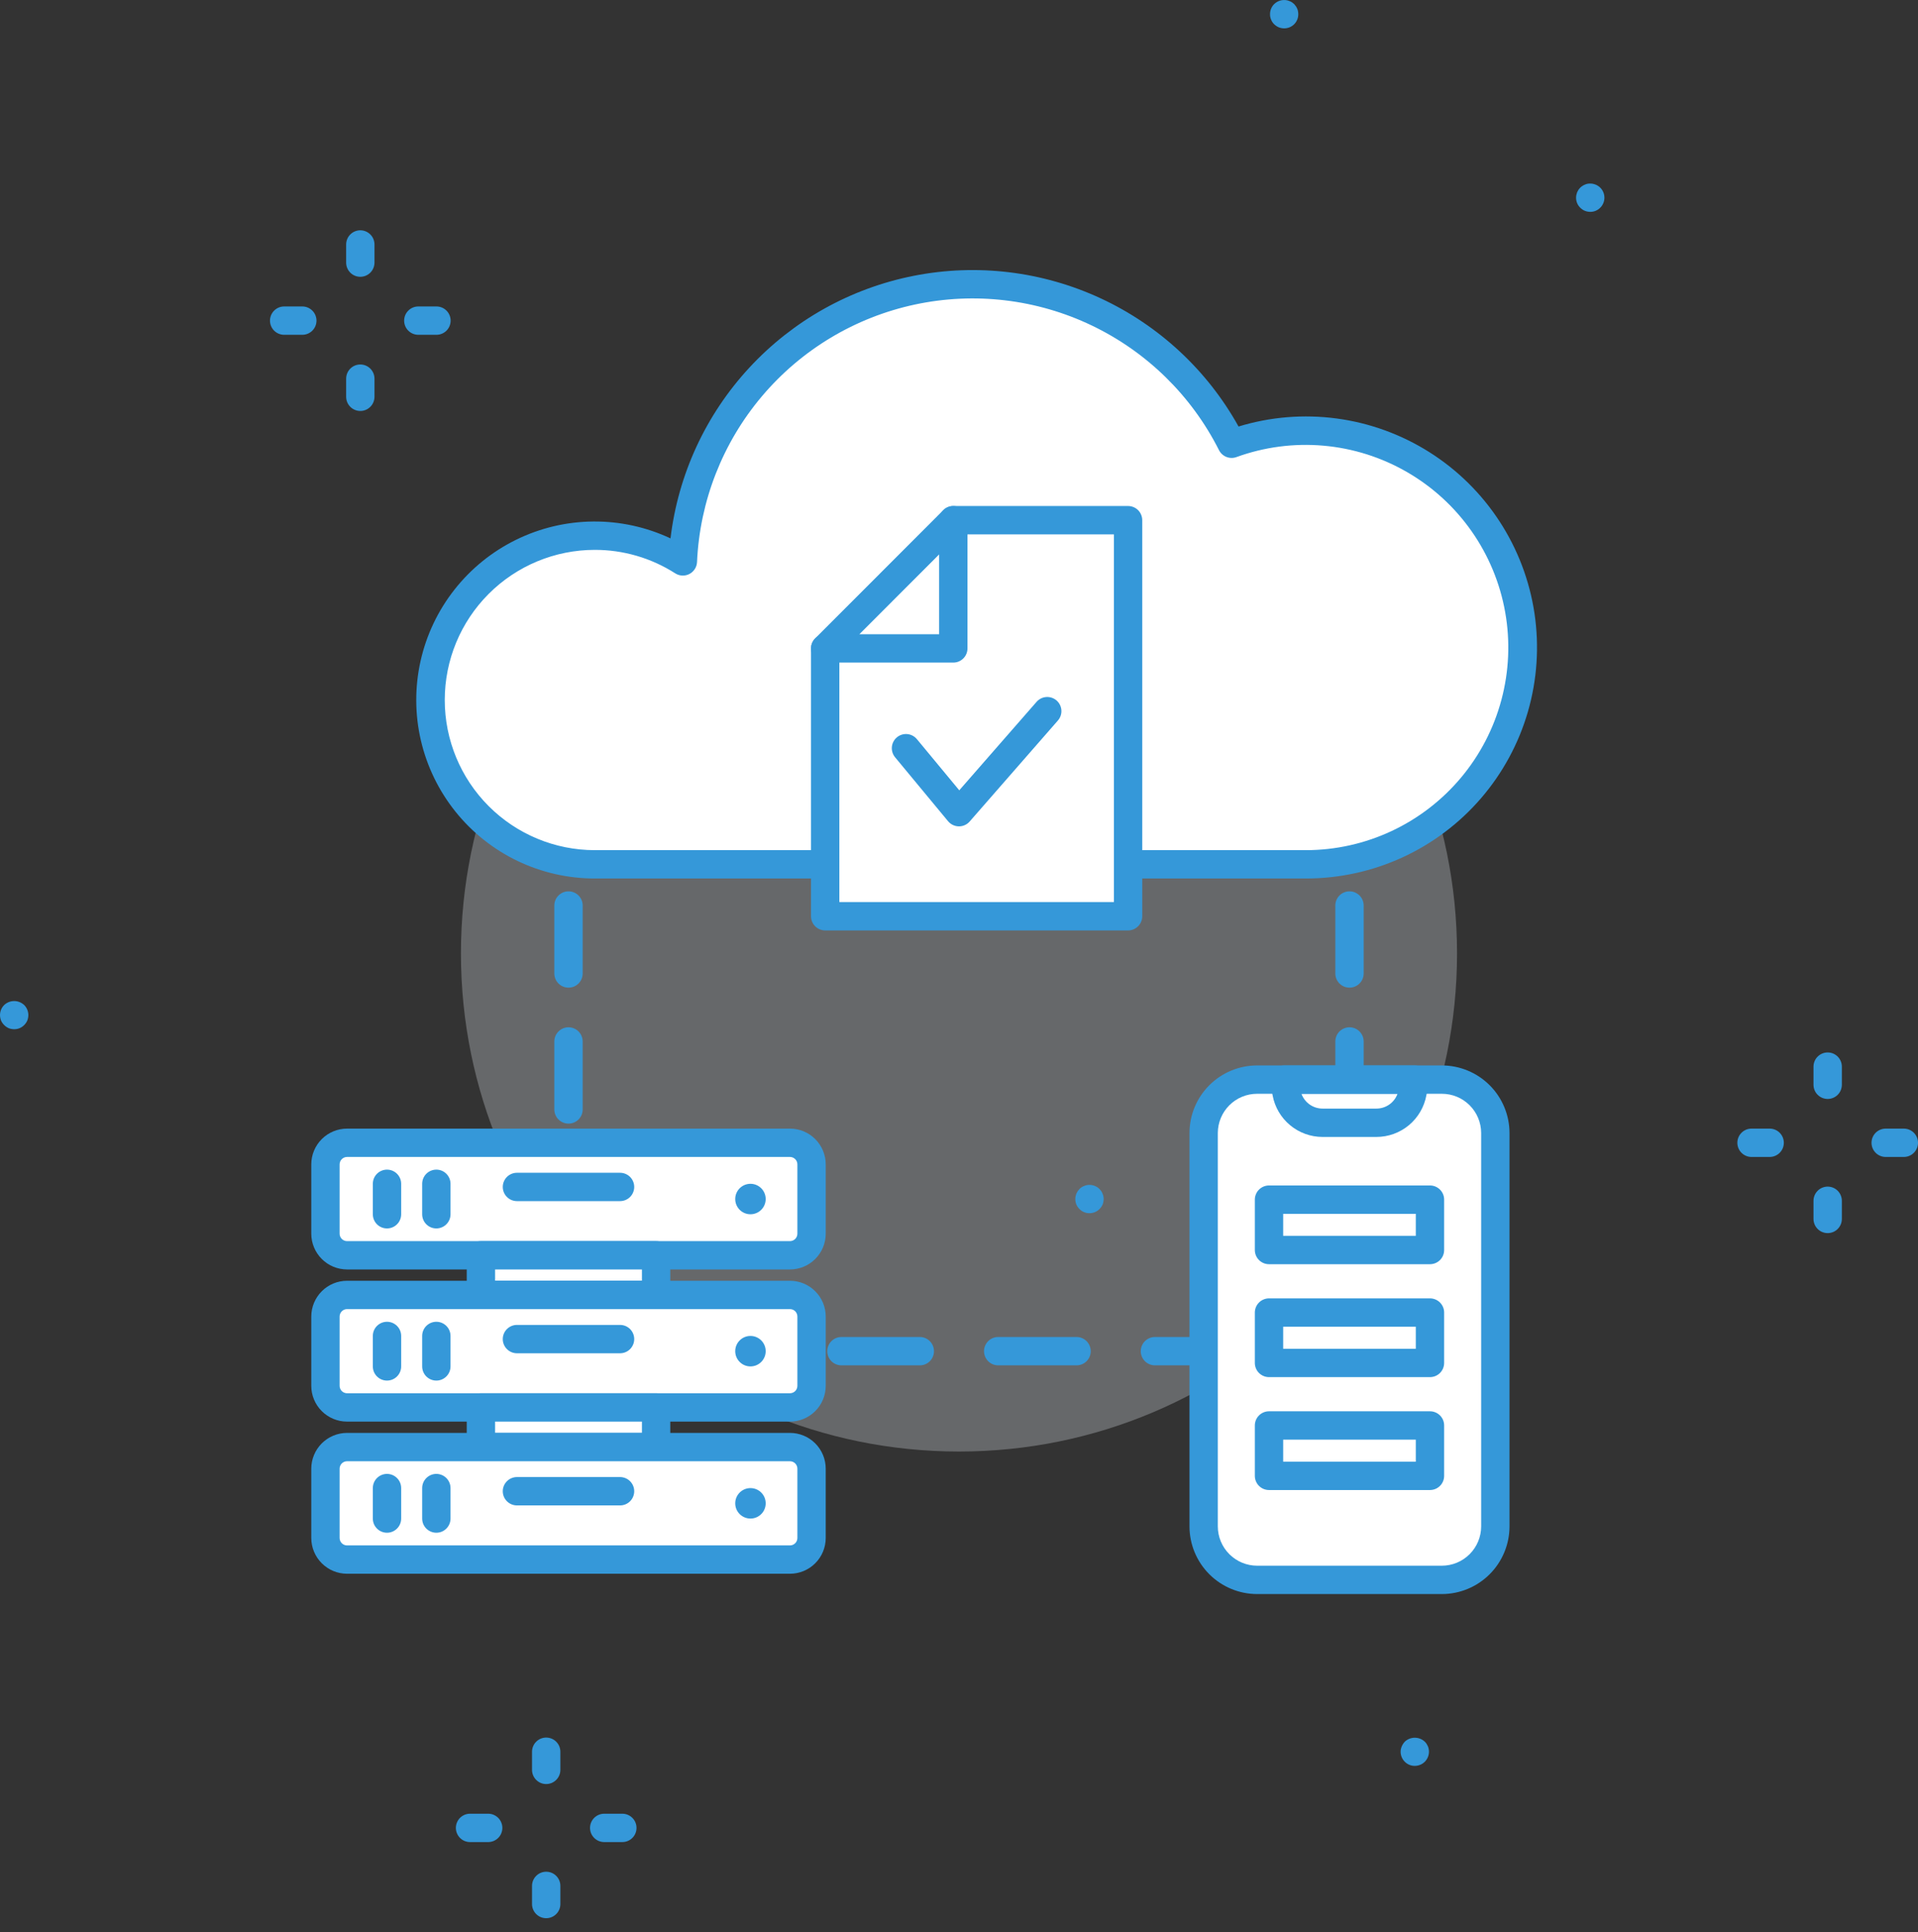 <svg width="136" height="137" viewBox="0 0 136 137" fill="none" xmlns="http://www.w3.org/2000/svg">
<rect x="0" y="0" width="136" height="137" fill="#333333" stroke="none"/>
<g opacity="0.3">
<path d="M67.999 102.914C87.503 102.914 103.314 87.103 103.314 67.599C103.314 48.095 87.503 32.283 67.999 32.283C48.495 32.283 32.684 48.095 32.684 67.599C32.684 87.103 48.495 102.914 67.999 102.914Z" fill="#DEE3EA"/>
</g>
<path d="M21.436 23.738H20.149C19.882 23.738 19.627 23.632 19.438 23.444C19.25 23.255 19.144 23 19.144 22.733C19.144 22.467 19.25 22.211 19.438 22.023C19.627 21.834 19.882 21.728 20.149 21.728H21.436C21.702 21.728 21.958 21.834 22.146 22.023C22.335 22.211 22.441 22.467 22.441 22.733C22.441 23 22.335 23.255 22.146 23.444C21.958 23.632 21.702 23.738 21.436 23.738Z" fill="#3598D9"/>
<path d="M30.948 23.738H29.662C29.395 23.738 29.139 23.632 28.951 23.444C28.762 23.255 28.657 23 28.657 22.733C28.657 22.467 28.762 22.211 28.951 22.023C29.139 21.834 29.395 21.728 29.662 21.728H30.948C31.215 21.728 31.471 21.834 31.659 22.023C31.848 22.211 31.953 22.467 31.953 22.733C31.953 23 31.848 23.255 31.659 23.444C31.471 23.632 31.215 23.738 30.948 23.738Z" fill="#3598D9"/>
<path d="M25.549 19.625C25.417 19.625 25.286 19.599 25.164 19.549C25.042 19.498 24.931 19.424 24.838 19.331C24.745 19.238 24.671 19.127 24.62 19.005C24.57 18.883 24.544 18.752 24.544 18.62V17.333C24.544 17.067 24.65 16.811 24.838 16.623C25.027 16.434 25.282 16.328 25.549 16.328C25.815 16.328 26.071 16.434 26.259 16.623C26.448 16.811 26.554 17.067 26.554 17.333V18.62C26.553 18.887 26.448 19.142 26.259 19.331C26.071 19.519 25.815 19.625 25.549 19.625V19.625Z" fill="#3598D9"/>
<path d="M25.549 29.138C25.417 29.138 25.286 29.112 25.164 29.061C25.042 29.011 24.931 28.937 24.838 28.844C24.745 28.75 24.671 28.64 24.62 28.518C24.57 28.396 24.544 28.265 24.544 28.133V26.847C24.544 26.58 24.65 26.325 24.838 26.136C25.027 25.948 25.282 25.842 25.549 25.842C25.815 25.842 26.071 25.948 26.259 26.136C26.448 26.325 26.554 26.58 26.554 26.847V28.133C26.553 28.399 26.448 28.655 26.259 28.843C26.071 29.032 25.815 29.138 25.549 29.138V29.138Z" fill="#3598D9"/>
<path d="M125.482 82.029H124.195C123.929 82.029 123.673 81.923 123.485 81.734C123.296 81.546 123.191 81.29 123.191 81.024C123.191 80.757 123.296 80.502 123.485 80.313C123.673 80.125 123.929 80.019 124.195 80.019H125.482C125.749 80.019 126.005 80.125 126.193 80.313C126.382 80.502 126.487 80.757 126.487 81.024C126.487 81.29 126.382 81.546 126.193 81.734C126.005 81.923 125.749 82.029 125.482 82.029V82.029Z" fill="#3598D9"/>
<path d="M134.995 82.029H133.709C133.442 82.029 133.187 81.923 132.998 81.734C132.81 81.546 132.704 81.29 132.704 81.024C132.704 80.757 132.81 80.502 132.998 80.313C133.187 80.125 133.442 80.019 133.709 80.019H134.995C135.262 80.019 135.517 80.125 135.706 80.313C135.894 80.502 136 80.757 136 81.024C136 81.29 135.894 81.546 135.706 81.734C135.517 81.923 135.262 82.029 134.995 82.029V82.029Z" fill="#3598D9"/>
<path d="M129.595 77.916C129.463 77.916 129.333 77.89 129.211 77.84C129.089 77.789 128.978 77.715 128.885 77.622C128.791 77.528 128.717 77.418 128.667 77.296C128.616 77.174 128.59 77.043 128.59 76.911V75.624C128.59 75.358 128.696 75.102 128.885 74.913C129.073 74.725 129.329 74.619 129.595 74.619C129.862 74.619 130.117 74.725 130.306 74.913C130.494 75.102 130.6 75.358 130.6 75.624V76.911C130.6 77.178 130.494 77.433 130.306 77.622C130.117 77.81 129.862 77.916 129.595 77.916V77.916Z" fill="#3598D9"/>
<path d="M129.595 87.428C129.463 87.428 129.333 87.402 129.211 87.352C129.089 87.301 128.978 87.227 128.885 87.134C128.791 87.04 128.717 86.93 128.667 86.808C128.616 86.686 128.59 86.555 128.59 86.423V85.136C128.59 84.87 128.696 84.614 128.885 84.425C129.073 84.237 129.329 84.131 129.595 84.131C129.862 84.131 130.117 84.237 130.306 84.425C130.494 84.614 130.6 84.87 130.6 85.136V86.423C130.6 86.555 130.574 86.686 130.524 86.808C130.473 86.93 130.399 87.04 130.306 87.134C130.213 87.227 130.102 87.301 129.98 87.352C129.858 87.402 129.727 87.428 129.595 87.428Z" fill="#3598D9"/>
<path d="M34.616 130.603H33.329C33.197 130.603 33.066 130.577 32.944 130.527C32.822 130.476 32.712 130.402 32.618 130.309C32.525 130.216 32.451 130.105 32.401 129.983C32.35 129.861 32.324 129.73 32.324 129.598C32.324 129.466 32.35 129.336 32.401 129.214C32.451 129.092 32.525 128.981 32.618 128.888C32.712 128.795 32.822 128.721 32.944 128.67C33.066 128.619 33.197 128.594 33.329 128.594H34.616C34.748 128.594 34.879 128.619 35.001 128.67C35.122 128.721 35.233 128.795 35.327 128.888C35.42 128.981 35.494 129.092 35.544 129.214C35.595 129.336 35.621 129.466 35.621 129.598C35.621 129.73 35.595 129.861 35.544 129.983C35.494 130.105 35.42 130.216 35.327 130.309C35.233 130.402 35.122 130.476 35.001 130.527C34.879 130.577 34.748 130.603 34.616 130.603V130.603Z" fill="#3598D9"/>
<path d="M44.129 130.603H42.842C42.576 130.603 42.32 130.497 42.132 130.309C41.943 130.121 41.837 129.865 41.837 129.598C41.837 129.332 41.943 129.076 42.132 128.888C42.32 128.699 42.576 128.594 42.842 128.594H44.129C44.261 128.594 44.391 128.619 44.513 128.67C44.635 128.721 44.746 128.795 44.839 128.888C44.932 128.981 45.007 129.092 45.057 129.214C45.108 129.336 45.133 129.466 45.133 129.598C45.133 129.73 45.108 129.861 45.057 129.983C45.007 130.105 44.932 130.216 44.839 130.309C44.746 130.402 44.635 130.476 44.513 130.527C44.391 130.577 44.261 130.603 44.129 130.603V130.603Z" fill="#3598D9"/>
<path d="M38.729 126.49C38.597 126.49 38.467 126.464 38.345 126.413C38.223 126.363 38.112 126.289 38.019 126.195C37.925 126.102 37.852 125.991 37.801 125.869C37.751 125.748 37.724 125.617 37.724 125.485V124.199C37.724 123.932 37.83 123.676 38.019 123.488C38.207 123.299 38.463 123.194 38.729 123.194C38.996 123.194 39.252 123.299 39.44 123.488C39.629 123.676 39.734 123.932 39.734 124.199V125.485C39.734 125.751 39.628 126.007 39.44 126.195C39.252 126.384 38.996 126.49 38.729 126.49V126.49Z" fill="#3598D9"/>
<path d="M38.729 136.002C38.597 136.002 38.467 135.976 38.345 135.926C38.223 135.875 38.112 135.801 38.019 135.708C37.925 135.615 37.852 135.504 37.801 135.382C37.751 135.26 37.724 135.129 37.724 134.997V133.71C37.724 133.444 37.83 133.188 38.019 133C38.207 132.811 38.463 132.706 38.729 132.706C38.996 132.706 39.252 132.811 39.44 133C39.629 133.188 39.734 133.444 39.734 133.71V134.997C39.734 135.264 39.628 135.52 39.44 135.708C39.252 135.896 38.996 136.002 38.729 136.002V136.002Z" fill="#3598D9"/>
<path d="M100.319 125.201C100.187 125.202 100.056 125.177 99.934 125.126C99.812 125.075 99.701 125.001 99.609 124.907C99.515 124.813 99.441 124.703 99.391 124.581C99.34 124.459 99.314 124.328 99.314 124.196C99.314 124.131 99.321 124.066 99.334 124.002C99.379 123.809 99.474 123.631 99.609 123.486C99.801 123.305 100.055 123.205 100.319 123.205C100.583 123.205 100.837 123.305 101.029 123.486C101.077 123.533 101.12 123.584 101.156 123.64C101.192 123.696 101.223 123.754 101.25 123.815C101.275 123.875 101.293 123.938 101.304 124.002C101.317 124.066 101.324 124.131 101.324 124.196C101.323 124.463 101.217 124.718 101.029 124.907C100.841 125.095 100.585 125.201 100.319 125.201H100.319Z" fill="#3598D9"/>
<path d="M112.76 15.021C112.629 15.02 112.5 14.995 112.378 14.947C112.255 14.896 112.144 14.821 112.05 14.726C111.955 14.634 111.88 14.523 111.83 14.401C111.779 14.279 111.754 14.148 111.755 14.016C111.755 13.95 111.762 13.885 111.775 13.822C111.789 13.758 111.807 13.695 111.829 13.634C111.856 13.574 111.887 13.516 111.923 13.46C111.961 13.405 112.004 13.354 112.05 13.306C112.095 13.258 112.147 13.218 112.204 13.185C112.257 13.146 112.316 13.114 112.378 13.091C112.438 13.064 112.501 13.044 112.566 13.03C112.727 13 112.894 13.01 113.051 13.058C113.209 13.105 113.352 13.19 113.47 13.305C113.564 13.398 113.638 13.509 113.688 13.631C113.739 13.753 113.765 13.883 113.765 14.015C113.765 14.148 113.739 14.278 113.688 14.4C113.638 14.522 113.564 14.633 113.47 14.726C113.378 14.82 113.267 14.895 113.145 14.946C113.023 14.997 112.892 15.022 112.76 15.021V15.021Z" fill="#3598D9"/>
<path d="M1.005 72.972C0.872 72.971 0.74 72.946 0.616 72.898C0.375 72.79 0.182 72.597 0.074 72.356C0.026 72.232 0.001 72.1 0 71.968C0.001 71.701 0.107 71.446 0.295 71.257C0.487 71.076 0.741 70.975 1.005 70.975C1.269 70.975 1.523 71.076 1.715 71.257C1.903 71.446 2.009 71.701 2.01 71.968C2.009 72.1 1.984 72.232 1.936 72.356C1.883 72.476 1.808 72.585 1.715 72.677C1.623 72.772 1.512 72.847 1.39 72.897C1.268 72.948 1.137 72.973 1.005 72.972V72.972Z" fill="#3598D9"/>
<path d="M91.059 2.01C90.927 2.01 90.795 1.985 90.671 1.936C90.55 1.882 90.439 1.807 90.343 1.715C90.25 1.622 90.177 1.511 90.128 1.389C90.078 1.267 90.053 1.137 90.055 1.005C90.053 0.74 90.157 0.484 90.343 0.294C90.461 0.178 90.605 0.092 90.764 0.044C90.923 -0.004 91.091 -0.012 91.254 0.02C91.318 0.034 91.381 0.054 91.441 0.08C91.503 0.102 91.561 0.132 91.616 0.168C91.67 0.206 91.721 0.249 91.77 0.294C91.814 0.343 91.854 0.394 91.89 0.448C91.928 0.503 91.96 0.561 91.984 0.623C92.012 0.682 92.03 0.745 92.038 0.81C92.051 0.874 92.058 0.939 92.058 1.005C92.059 1.136 92.034 1.267 91.984 1.389C91.935 1.511 91.862 1.622 91.769 1.716C91.676 1.809 91.565 1.884 91.444 1.934C91.322 1.985 91.191 2.01 91.059 2.01L91.059 2.01Z" fill="#3598D9"/>
<path d="M77.252 86.016C77.12 86.017 76.989 85.992 76.867 85.941C76.745 85.891 76.635 85.816 76.542 85.721C76.449 85.629 76.374 85.52 76.321 85.4C76.273 85.276 76.249 85.144 76.247 85.012C76.247 84.946 76.254 84.881 76.267 84.817C76.281 84.754 76.299 84.691 76.321 84.63C76.348 84.57 76.38 84.511 76.415 84.456C76.454 84.401 76.496 84.35 76.542 84.301C76.589 84.254 76.641 84.212 76.696 84.175C76.75 84.138 76.809 84.108 76.871 84.088C76.931 84.061 76.993 84.04 77.058 84.027C77.22 83.996 77.387 84.004 77.544 84.052C77.702 84.1 77.846 84.185 77.963 84.302C78.009 84.35 78.051 84.401 78.09 84.456C78.125 84.51 78.155 84.569 78.177 84.63C78.204 84.69 78.224 84.753 78.237 84.817C78.251 84.881 78.258 84.946 78.257 85.012C78.256 85.144 78.231 85.276 78.184 85.4C78.131 85.52 78.056 85.629 77.963 85.721C77.87 85.815 77.759 85.89 77.637 85.94C77.515 85.991 77.384 86.016 77.252 86.016Z" fill="#3598D9"/>
<path d="M95.689 96.804H93.009C92.743 96.804 92.487 96.698 92.299 96.51C92.11 96.321 92.004 96.066 92.004 95.799C92.004 95.533 92.11 95.277 92.299 95.089C92.487 94.9 92.743 94.794 93.009 94.794H94.684V93.119C94.684 92.853 94.79 92.597 94.978 92.409C95.167 92.22 95.422 92.115 95.689 92.115C95.955 92.115 96.211 92.22 96.4 92.409C96.588 92.597 96.694 92.853 96.694 93.119V95.799C96.694 96.066 96.588 96.321 96.399 96.51C96.211 96.698 95.955 96.804 95.689 96.804V96.804Z" fill="#3598D9"/>
<path d="M87.451 96.804H81.894C81.627 96.804 81.372 96.698 81.183 96.51C80.995 96.321 80.889 96.066 80.889 95.799C80.889 95.533 80.995 95.277 81.183 95.088C81.372 94.9 81.627 94.794 81.894 94.794H87.451C87.718 94.794 87.973 94.9 88.162 95.088C88.35 95.277 88.456 95.533 88.456 95.799C88.456 96.066 88.35 96.321 88.162 96.51C87.973 96.698 87.718 96.804 87.451 96.804V96.804ZM76.336 96.804H70.779C70.512 96.804 70.257 96.698 70.068 96.51C69.88 96.321 69.774 96.066 69.774 95.799C69.774 95.533 69.88 95.277 70.068 95.088C70.257 94.9 70.512 94.794 70.779 94.794H76.336C76.602 94.794 76.858 94.9 77.046 95.088C77.235 95.277 77.341 95.533 77.341 95.799C77.341 96.066 77.235 96.321 77.046 96.51C76.858 96.698 76.602 96.804 76.336 96.804V96.804ZM65.221 96.804H59.664C59.398 96.804 59.142 96.698 58.953 96.51C58.765 96.321 58.659 96.066 58.659 95.799C58.659 95.533 58.765 95.277 58.953 95.088C59.142 94.9 59.398 94.794 59.664 94.794H65.221C65.488 94.794 65.743 94.9 65.932 95.088C66.12 95.277 66.226 95.533 66.226 95.799C66.226 96.066 66.12 96.321 65.932 96.51C65.743 96.698 65.488 96.804 65.221 96.804V96.804ZM54.106 96.804H48.549C48.282 96.804 48.027 96.698 47.838 96.51C47.65 96.321 47.544 96.066 47.544 95.799C47.544 95.533 47.65 95.277 47.838 95.088C48.027 94.9 48.282 94.794 48.549 94.794H54.106C54.373 94.794 54.628 94.9 54.817 95.088C55.005 95.277 55.111 95.533 55.111 95.799C55.111 96.066 55.005 96.321 54.817 96.51C54.628 96.698 54.373 96.804 54.106 96.804V96.804Z" fill="#3598D9"/>
<path d="M42.991 96.804H40.311C40.179 96.804 40.048 96.778 39.927 96.728C39.805 96.677 39.694 96.603 39.6 96.51C39.507 96.416 39.433 96.306 39.383 96.184C39.332 96.062 39.306 95.931 39.306 95.799V93.119C39.306 92.853 39.412 92.597 39.601 92.409C39.789 92.22 40.045 92.115 40.311 92.115C40.578 92.115 40.833 92.22 41.022 92.409C41.21 92.597 41.316 92.853 41.316 93.119V94.794H42.991C43.258 94.794 43.513 94.9 43.702 95.089C43.89 95.277 43.996 95.533 43.996 95.799C43.996 96.066 43.89 96.321 43.702 96.51C43.513 96.698 43.258 96.804 42.991 96.804V96.804Z" fill="#3598D9"/>
<path d="M40.311 89.304C40.179 89.304 40.048 89.278 39.927 89.228C39.805 89.177 39.694 89.103 39.6 89.01C39.507 88.916 39.433 88.806 39.383 88.684C39.332 88.562 39.306 88.431 39.306 88.299V83.479C39.306 83.213 39.412 82.957 39.601 82.769C39.789 82.58 40.045 82.475 40.311 82.475C40.578 82.475 40.833 82.58 41.022 82.769C41.21 82.957 41.316 83.213 41.316 83.479V88.299C41.316 88.431 41.29 88.562 41.24 88.684C41.189 88.806 41.115 88.916 41.022 89.01C40.928 89.103 40.818 89.177 40.696 89.228C40.574 89.278 40.443 89.304 40.311 89.304ZM40.311 79.665C40.179 79.665 40.048 79.639 39.927 79.588C39.805 79.538 39.694 79.464 39.6 79.37C39.507 79.277 39.433 79.166 39.383 79.044C39.332 78.922 39.306 78.792 39.306 78.66V73.84C39.306 73.574 39.412 73.318 39.601 73.13C39.789 72.941 40.045 72.835 40.311 72.835C40.578 72.835 40.833 72.941 41.022 73.13C41.21 73.318 41.316 73.574 41.316 73.84V78.66C41.316 78.792 41.29 78.922 41.24 79.044C41.189 79.166 41.115 79.277 41.022 79.37C40.928 79.464 40.818 79.538 40.696 79.588C40.574 79.639 40.443 79.665 40.311 79.665V79.665ZM40.311 70.025C40.179 70.025 40.048 69.999 39.927 69.949C39.805 69.898 39.694 69.824 39.6 69.731C39.507 69.638 39.433 69.527 39.383 69.405C39.332 69.283 39.306 69.152 39.306 69.02V64.201C39.306 63.934 39.412 63.679 39.601 63.49C39.789 63.302 40.045 63.196 40.311 63.196C40.578 63.196 40.833 63.302 41.022 63.49C41.21 63.679 41.316 63.934 41.316 64.201V69.02C41.316 69.152 41.29 69.283 41.24 69.405C41.189 69.527 41.115 69.638 41.022 69.731C40.928 69.824 40.818 69.898 40.696 69.949C40.574 69.999 40.443 70.025 40.311 70.025V70.025ZM40.311 60.385C40.179 60.385 40.048 60.359 39.927 60.309C39.805 60.258 39.694 60.184 39.6 60.091C39.507 59.998 39.433 59.887 39.383 59.765C39.332 59.643 39.306 59.513 39.306 59.38V54.561C39.306 54.294 39.412 54.039 39.601 53.85C39.789 53.662 40.045 53.556 40.311 53.556C40.578 53.556 40.833 53.662 41.022 53.85C41.21 54.039 41.316 54.294 41.316 54.561V59.38C41.316 59.513 41.29 59.643 41.24 59.765C41.189 59.887 41.115 59.998 41.022 60.091C40.928 60.184 40.818 60.258 40.696 60.309C40.574 60.359 40.443 60.385 40.311 60.385V60.385Z" fill="#3598D9"/>
<path d="M40.311 50.746C40.179 50.746 40.048 50.72 39.927 50.67C39.805 50.619 39.694 50.545 39.6 50.452C39.507 50.358 39.433 50.248 39.383 50.126C39.332 50.004 39.306 49.873 39.306 49.741V47.061C39.306 46.929 39.332 46.799 39.383 46.677C39.433 46.555 39.507 46.444 39.6 46.351C39.694 46.257 39.805 46.183 39.927 46.133C40.048 46.082 40.179 46.056 40.311 46.056H42.991C43.258 46.056 43.513 46.162 43.702 46.351C43.89 46.539 43.996 46.795 43.996 47.061C43.996 47.328 43.89 47.584 43.702 47.772C43.513 47.96 43.258 48.066 42.991 48.066H41.316V49.741C41.316 49.873 41.29 50.004 41.24 50.126C41.189 50.248 41.115 50.358 41.022 50.452C40.928 50.545 40.818 50.619 40.696 50.67C40.574 50.72 40.443 50.746 40.311 50.746V50.746Z" fill="#3598D9"/>
<path d="M87.451 48.066H81.894C81.627 48.066 81.372 47.96 81.183 47.772C80.995 47.584 80.889 47.328 80.889 47.061C80.889 46.795 80.995 46.539 81.183 46.351C81.372 46.162 81.627 46.056 81.894 46.056H87.451C87.718 46.056 87.973 46.162 88.162 46.351C88.35 46.539 88.456 46.795 88.456 47.061C88.456 47.328 88.35 47.584 88.162 47.772C87.973 47.96 87.718 48.066 87.451 48.066ZM76.336 48.066H70.779C70.512 48.066 70.257 47.96 70.068 47.772C69.88 47.584 69.774 47.328 69.774 47.061C69.774 46.795 69.88 46.539 70.068 46.351C70.257 46.162 70.512 46.056 70.779 46.056H76.336C76.602 46.056 76.858 46.162 77.046 46.351C77.235 46.539 77.341 46.795 77.341 47.061C77.341 47.328 77.235 47.584 77.046 47.772C76.858 47.96 76.602 48.066 76.336 48.066ZM65.221 48.066H59.664C59.398 48.066 59.142 47.96 58.953 47.772C58.765 47.584 58.659 47.328 58.659 47.061C58.659 46.795 58.765 46.539 58.953 46.351C59.142 46.162 59.398 46.056 59.664 46.056H65.221C65.488 46.056 65.743 46.162 65.932 46.351C66.12 46.539 66.226 46.795 66.226 47.061C66.226 47.328 66.12 47.584 65.932 47.772C65.743 47.96 65.488 48.066 65.221 48.066V48.066ZM54.106 48.066H48.549C48.282 48.066 48.027 47.96 47.838 47.772C47.65 47.584 47.544 47.328 47.544 47.061C47.544 46.795 47.65 46.539 47.838 46.351C48.027 46.162 48.282 46.056 48.549 46.056H54.106C54.373 46.056 54.628 46.162 54.817 46.351C55.005 46.539 55.111 46.795 55.111 47.061C55.111 47.328 55.005 47.584 54.817 47.772C54.628 47.96 54.373 48.066 54.106 48.066V48.066Z" fill="#3598D9"/>
<path d="M95.689 50.746C95.557 50.746 95.426 50.72 95.304 50.67C95.182 50.619 95.072 50.545 94.978 50.452C94.885 50.358 94.811 50.248 94.76 50.126C94.71 50.004 94.684 49.873 94.684 49.741V48.066H93.009C92.743 48.066 92.487 47.96 92.299 47.772C92.11 47.584 92.004 47.328 92.004 47.061C92.004 46.795 92.11 46.539 92.299 46.351C92.487 46.162 92.743 46.056 93.009 46.056H95.689C95.821 46.056 95.952 46.082 96.073 46.133C96.195 46.183 96.306 46.257 96.4 46.351C96.493 46.444 96.567 46.555 96.617 46.677C96.668 46.799 96.694 46.929 96.694 47.061V49.741C96.694 50.008 96.588 50.263 96.399 50.452C96.211 50.64 95.955 50.746 95.689 50.746Z" fill="#3598D9"/>
<path d="M95.689 89.304C95.557 89.304 95.426 89.278 95.304 89.228C95.182 89.177 95.072 89.103 94.978 89.01C94.885 88.916 94.811 88.806 94.76 88.684C94.71 88.562 94.684 88.431 94.684 88.299V83.479C94.684 83.213 94.79 82.957 94.978 82.769C95.167 82.58 95.422 82.475 95.689 82.475C95.955 82.475 96.211 82.58 96.4 82.769C96.588 82.957 96.694 83.213 96.694 83.479V88.299C96.694 88.566 96.588 88.821 96.399 89.01C96.211 89.198 95.955 89.304 95.689 89.304ZM95.689 79.665C95.557 79.665 95.426 79.639 95.304 79.588C95.182 79.538 95.072 79.464 94.978 79.37C94.885 79.277 94.811 79.166 94.76 79.044C94.71 78.922 94.684 78.792 94.684 78.66V73.84C94.684 73.574 94.79 73.318 94.978 73.13C95.167 72.941 95.422 72.835 95.689 72.835C95.955 72.835 96.211 72.941 96.4 73.13C96.588 73.318 96.694 73.574 96.694 73.84V78.66C96.694 78.926 96.588 79.182 96.399 79.37C96.211 79.559 95.955 79.665 95.689 79.665V79.665ZM95.689 70.025C95.557 70.025 95.426 69.999 95.304 69.949C95.182 69.898 95.072 69.824 94.978 69.731C94.885 69.638 94.811 69.527 94.76 69.405C94.71 69.283 94.684 69.152 94.684 69.02V64.201C94.684 63.934 94.79 63.679 94.978 63.49C95.167 63.302 95.422 63.196 95.689 63.196C95.955 63.196 96.211 63.302 96.4 63.49C96.588 63.679 96.694 63.934 96.694 64.201V69.02C96.694 69.287 96.588 69.543 96.399 69.731C96.211 69.919 95.955 70.025 95.689 70.025V70.025ZM95.689 60.385C95.557 60.385 95.426 60.359 95.304 60.309C95.182 60.258 95.072 60.184 94.978 60.091C94.885 59.998 94.811 59.887 94.76 59.765C94.71 59.643 94.684 59.513 94.684 59.38V54.561C94.684 54.294 94.79 54.039 94.978 53.85C95.167 53.662 95.422 53.556 95.689 53.556C95.955 53.556 96.211 53.662 96.4 53.85C96.588 54.039 96.694 54.294 96.694 54.561V59.38C96.694 59.647 96.588 59.903 96.399 60.091C96.211 60.279 95.955 60.385 95.689 60.385V60.385Z" fill="#3598D9"/>
<path d="M56.015 89H24.607C24.407 89 24.207 88.96 24.022 88.883C23.836 88.806 23.668 88.694 23.525 88.552C23.383 88.409 23.271 88.241 23.194 88.055C23.117 87.87 23.077 87.671 23.077 87.469V82.553C23.077 82.148 23.239 81.758 23.526 81.472C23.812 81.185 24.202 81.023 24.607 81.023H56.015C56.421 81.023 56.81 81.184 57.097 81.472C57.384 81.758 57.545 82.148 57.545 82.553V87.469C57.545 87.671 57.505 87.87 57.429 88.055C57.352 88.241 57.239 88.409 57.097 88.552C56.955 88.694 56.786 88.806 56.6 88.883C56.415 88.96 56.216 89 56.015 89V89Z" fill="white"/>
<path d="M56.015 90.005H24.607C23.935 90.004 23.291 89.737 22.816 89.261C22.34 88.786 22.073 88.142 22.072 87.47V82.554C22.073 81.882 22.34 81.238 22.816 80.762C23.291 80.287 23.935 80.02 24.607 80.019H56.015C56.687 80.02 57.331 80.287 57.807 80.762C58.282 81.238 58.549 81.882 58.55 82.554V87.47C58.549 88.142 58.282 88.786 57.807 89.261C57.331 89.737 56.687 90.004 56.015 90.005V90.005ZM24.607 82.029C24.468 82.029 24.335 82.085 24.236 82.183C24.138 82.281 24.082 82.415 24.082 82.554V87.47C24.082 87.609 24.138 87.743 24.236 87.841C24.335 87.939 24.468 87.995 24.607 87.995H56.015C56.154 87.995 56.288 87.939 56.386 87.841C56.485 87.743 56.54 87.609 56.54 87.47V82.554C56.54 82.415 56.485 82.281 56.386 82.183C56.288 82.085 56.154 82.029 56.015 82.029H24.607Z" fill="#3598D9"/>
<path d="M46.522 89H34.101V91.811H46.522V89Z" fill="white"/>
<path d="M46.522 92.816H34.101C33.969 92.816 33.838 92.79 33.716 92.739C33.594 92.689 33.483 92.615 33.39 92.522C33.297 92.428 33.223 92.317 33.172 92.195C33.122 92.074 33.096 91.943 33.096 91.811V89C33.096 88.868 33.122 88.737 33.172 88.615C33.223 88.493 33.297 88.382 33.39 88.289C33.483 88.196 33.594 88.122 33.716 88.071C33.838 88.021 33.969 87.995 34.101 87.995H46.522C46.654 87.995 46.784 88.021 46.906 88.071C47.028 88.122 47.139 88.196 47.232 88.289C47.326 88.382 47.4 88.493 47.45 88.615C47.501 88.737 47.527 88.868 47.527 89V91.811C47.527 91.943 47.501 92.074 47.45 92.196C47.4 92.317 47.326 92.428 47.232 92.522C47.139 92.615 47.028 92.689 46.906 92.74C46.784 92.79 46.654 92.816 46.522 92.816V92.816ZM35.106 90.806H45.517V90.005H35.106V90.806Z" fill="#3598D9"/>
<path d="M53.213 86.092C53.81 86.092 54.293 85.609 54.293 85.012C54.293 84.416 53.81 83.932 53.213 83.932C52.617 83.932 52.133 84.416 52.133 85.012C52.133 85.609 52.617 86.092 53.213 86.092Z" fill="#3598D9"/>
<path d="M27.441 87.097C27.309 87.097 27.178 87.071 27.056 87.02C26.934 86.97 26.823 86.896 26.73 86.802C26.637 86.709 26.563 86.598 26.512 86.476C26.462 86.354 26.436 86.224 26.436 86.092V83.932C26.436 83.665 26.542 83.41 26.73 83.221C26.919 83.033 27.174 82.927 27.441 82.927C27.707 82.927 27.963 83.033 28.151 83.221C28.34 83.41 28.446 83.665 28.446 83.932V86.092C28.446 86.224 28.42 86.354 28.369 86.476C28.319 86.598 28.245 86.709 28.151 86.802C28.058 86.896 27.947 86.97 27.825 87.02C27.703 87.071 27.573 87.097 27.441 87.097Z" fill="#3598D9"/>
<path d="M30.94 87.097C30.808 87.097 30.677 87.071 30.555 87.02C30.433 86.97 30.323 86.896 30.229 86.802C30.136 86.709 30.062 86.598 30.011 86.476C29.961 86.354 29.935 86.224 29.935 86.092V83.932C29.935 83.665 30.041 83.41 30.229 83.221C30.418 83.033 30.673 82.927 30.94 82.927C31.206 82.927 31.462 83.033 31.65 83.221C31.839 83.41 31.945 83.665 31.945 83.932V86.092C31.945 86.224 31.919 86.354 31.868 86.476C31.818 86.598 31.744 86.709 31.65 86.802C31.557 86.896 31.446 86.97 31.324 87.02C31.203 87.071 31.072 87.097 30.94 87.097V87.097Z" fill="#3598D9"/>
<path d="M43.966 85.16H36.655C36.389 85.16 36.133 85.054 35.945 84.865C35.756 84.677 35.65 84.421 35.65 84.155C35.65 83.888 35.756 83.633 35.945 83.444C36.133 83.256 36.389 83.15 36.655 83.15H43.966C44.233 83.15 44.489 83.256 44.677 83.444C44.865 83.633 44.971 83.888 44.971 84.155C44.971 84.421 44.865 84.677 44.677 84.865C44.489 85.054 44.233 85.16 43.966 85.16V85.16Z" fill="#3598D9"/>
<path d="M56.015 99.787H24.607C24.202 99.787 23.812 99.626 23.526 99.339C23.239 99.052 23.077 98.663 23.077 98.257V93.341C23.077 92.935 23.239 92.546 23.526 92.259C23.812 91.972 24.202 91.811 24.607 91.811H56.015C56.421 91.811 56.81 91.972 57.097 92.259C57.384 92.546 57.545 92.935 57.545 93.341V98.257C57.545 98.663 57.384 99.052 57.097 99.339C56.81 99.626 56.421 99.787 56.015 99.787V99.787Z" fill="white"/>
<path d="M56.015 100.792H24.607C23.935 100.792 23.291 100.524 22.816 100.049C22.34 99.574 22.073 98.929 22.072 98.257V93.341C22.073 92.669 22.341 92.025 22.816 91.55C23.291 91.075 23.935 90.807 24.607 90.807H56.015C56.687 90.807 57.331 91.075 57.806 91.55C58.282 92.025 58.549 92.669 58.55 93.341V98.257C58.549 98.929 58.282 99.574 57.806 100.049C57.331 100.524 56.687 100.791 56.015 100.792V100.792ZM24.607 92.816C24.468 92.816 24.335 92.871 24.236 92.97C24.138 93.068 24.082 93.201 24.082 93.34V98.257C24.082 98.396 24.138 98.529 24.236 98.628C24.335 98.726 24.468 98.782 24.607 98.782H56.015C56.154 98.782 56.288 98.726 56.386 98.628C56.485 98.529 56.54 98.396 56.54 98.257V93.34C56.54 93.201 56.484 93.068 56.386 92.969C56.288 92.871 56.154 92.816 56.015 92.816H24.607Z" fill="#3598D9"/>
<path d="M46.522 99.787H34.101V102.599H46.522V99.787Z" fill="white"/>
<path d="M46.522 103.603H34.101C33.969 103.603 33.838 103.577 33.716 103.526C33.594 103.476 33.483 103.402 33.39 103.308C33.297 103.215 33.223 103.104 33.172 102.982C33.122 102.861 33.096 102.73 33.096 102.598V99.787C33.096 99.655 33.122 99.525 33.172 99.403C33.223 99.281 33.297 99.17 33.39 99.077C33.483 98.984 33.594 98.909 33.716 98.859C33.838 98.808 33.969 98.782 34.101 98.782H46.522C46.654 98.782 46.784 98.808 46.906 98.859C47.028 98.909 47.139 98.984 47.232 99.077C47.326 99.17 47.4 99.281 47.45 99.403C47.501 99.525 47.527 99.655 47.527 99.787V102.598C47.527 102.73 47.501 102.861 47.45 102.982C47.4 103.104 47.326 103.215 47.232 103.308C47.139 103.402 47.028 103.476 46.906 103.526C46.784 103.577 46.654 103.603 46.522 103.603ZM35.106 101.593H45.517V100.792H35.106V101.593Z" fill="#3598D9"/>
<path d="M53.213 96.879C53.81 96.879 54.293 96.396 54.293 95.799C54.293 95.203 53.81 94.719 53.213 94.719C52.617 94.719 52.133 95.203 52.133 95.799C52.133 96.396 52.617 96.879 53.213 96.879Z" fill="#3598D9"/>
<path d="M27.441 97.884C27.309 97.884 27.178 97.858 27.056 97.808C26.934 97.757 26.823 97.683 26.73 97.59C26.637 97.496 26.563 97.386 26.512 97.264C26.462 97.142 26.436 97.011 26.436 96.879V94.719C26.436 94.452 26.542 94.196 26.73 94.008C26.919 93.82 27.174 93.714 27.441 93.714C27.707 93.714 27.963 93.82 28.151 94.008C28.34 94.196 28.446 94.452 28.446 94.719V96.879C28.446 97.011 28.42 97.142 28.369 97.264C28.319 97.386 28.245 97.496 28.151 97.59C28.058 97.683 27.947 97.757 27.825 97.808C27.703 97.858 27.573 97.884 27.441 97.884Z" fill="#3598D9"/>
<path d="M30.94 97.884C30.808 97.884 30.677 97.858 30.555 97.808C30.433 97.757 30.323 97.683 30.229 97.59C30.136 97.496 30.062 97.386 30.011 97.264C29.961 97.142 29.935 97.011 29.935 96.879V94.719C29.935 94.452 30.041 94.196 30.229 94.008C30.418 93.82 30.673 93.714 30.94 93.714C31.206 93.714 31.462 93.82 31.65 94.008C31.839 94.196 31.945 94.452 31.945 94.719V96.879C31.945 97.011 31.919 97.142 31.868 97.264C31.818 97.386 31.744 97.496 31.65 97.59C31.557 97.683 31.446 97.757 31.324 97.808C31.203 97.858 31.072 97.884 30.94 97.884V97.884Z" fill="#3598D9"/>
<path d="M43.966 95.947H36.655C36.389 95.947 36.133 95.841 35.945 95.652C35.756 95.464 35.65 95.208 35.65 94.942C35.65 94.675 35.756 94.42 35.945 94.231C36.133 94.043 36.389 93.937 36.655 93.937H43.966C44.233 93.937 44.489 94.043 44.677 94.231C44.865 94.42 44.971 94.675 44.971 94.942C44.971 95.208 44.865 95.464 44.677 95.652C44.489 95.841 44.233 95.947 43.966 95.947Z" fill="#3598D9"/>
<path d="M56.015 110.574H24.607C24.202 110.574 23.812 110.413 23.526 110.126C23.239 109.839 23.077 109.45 23.077 109.044V104.128C23.077 103.722 23.239 103.333 23.526 103.046C23.812 102.759 24.202 102.598 24.607 102.598H56.015C56.421 102.598 56.81 102.759 57.097 103.046C57.384 103.333 57.545 103.722 57.545 104.128V109.044C57.545 109.45 57.384 109.839 57.097 110.126C56.81 110.413 56.421 110.574 56.015 110.574V110.574Z" fill="white"/>
<path d="M56.015 111.579H24.607C23.935 111.579 23.291 111.311 22.816 110.836C22.34 110.361 22.073 109.716 22.072 109.044V104.128C22.073 103.456 22.34 102.812 22.816 102.336C23.291 101.861 23.935 101.594 24.607 101.593H56.015C56.687 101.594 57.331 101.861 57.807 102.336C58.282 102.812 58.549 103.456 58.55 104.128V109.044C58.549 109.716 58.282 110.361 57.807 110.836C57.331 111.311 56.687 111.579 56.015 111.579V111.579ZM24.607 103.603C24.468 103.603 24.335 103.658 24.236 103.757C24.138 103.855 24.082 103.989 24.082 104.128V109.044C24.082 109.184 24.138 109.317 24.236 109.416C24.335 109.514 24.468 109.57 24.607 109.57H56.015C56.154 109.57 56.288 109.514 56.386 109.416C56.485 109.317 56.54 109.184 56.54 109.044V104.128C56.54 103.989 56.485 103.855 56.386 103.757C56.288 103.658 56.154 103.603 56.015 103.603H24.607Z" fill="#3598D9"/>
<path d="M53.213 107.666C53.81 107.666 54.293 107.183 54.293 106.586C54.293 105.99 53.81 105.506 53.213 105.506C52.617 105.506 52.133 105.99 52.133 106.586C52.133 107.183 52.617 107.666 53.213 107.666Z" fill="#3598D9"/>
<path d="M27.441 108.671C27.309 108.671 27.178 108.645 27.056 108.594C26.934 108.544 26.823 108.47 26.73 108.377C26.637 108.283 26.563 108.173 26.512 108.051C26.462 107.929 26.436 107.798 26.436 107.666V105.505C26.436 105.239 26.542 104.983 26.73 104.795C26.919 104.606 27.174 104.5 27.441 104.5C27.707 104.5 27.963 104.606 28.151 104.795C28.34 104.983 28.446 105.239 28.446 105.505V107.666C28.446 107.798 28.42 107.929 28.369 108.051C28.319 108.173 28.245 108.283 28.151 108.377C28.058 108.47 27.947 108.544 27.825 108.595C27.703 108.645 27.573 108.671 27.441 108.671Z" fill="#3598D9"/>
<path d="M30.94 108.671C30.808 108.671 30.677 108.645 30.555 108.594C30.433 108.544 30.323 108.47 30.229 108.377C30.136 108.283 30.062 108.173 30.011 108.051C29.961 107.929 29.935 107.798 29.935 107.666V105.505C29.935 105.239 30.041 104.983 30.229 104.795C30.418 104.606 30.673 104.5 30.94 104.5C31.206 104.5 31.462 104.606 31.65 104.795C31.839 104.983 31.945 105.239 31.945 105.505V107.666C31.945 107.798 31.919 107.929 31.868 108.051C31.818 108.173 31.744 108.283 31.651 108.377C31.557 108.47 31.446 108.544 31.325 108.595C31.203 108.645 31.072 108.671 30.94 108.671V108.671Z" fill="#3598D9"/>
<path d="M43.966 106.734H36.655C36.389 106.734 36.133 106.628 35.945 106.44C35.756 106.251 35.65 105.996 35.65 105.729C35.65 105.463 35.756 105.207 35.945 105.019C36.133 104.83 36.389 104.724 36.655 104.724H43.966C44.233 104.724 44.489 104.83 44.677 105.019C44.865 105.207 44.971 105.463 44.971 105.729C44.971 105.996 44.865 106.251 44.677 106.44C44.489 106.628 44.233 106.734 43.966 106.734Z" fill="#3598D9"/>
<path d="M107.98 45.913C107.98 47.931 107.582 49.93 106.809 51.795C106.036 53.66 104.904 55.355 103.476 56.782C102.048 58.209 100.353 59.341 98.488 60.113C96.622 60.885 94.623 61.282 92.605 61.281H42.17C40.362 61.282 38.578 60.862 36.96 60.054C35.342 59.246 33.934 58.072 32.848 56.626C31.762 55.18 31.028 53.501 30.703 51.721C30.379 49.942 30.473 48.112 30.978 46.375C31.484 44.639 32.386 43.044 33.615 41.717C34.844 40.389 36.364 39.366 38.057 38.728C39.749 38.091 41.567 37.856 43.365 38.042C45.164 38.229 46.895 38.831 48.421 39.802C48.624 35.258 50.327 30.91 53.265 27.437C56.203 23.964 60.209 21.563 64.656 20.609C69.104 19.656 73.742 20.204 77.845 22.168C81.948 24.131 85.284 27.4 87.332 31.462C89.656 30.618 92.148 30.346 94.599 30.669C97.05 30.992 99.388 31.901 101.413 33.319C103.438 34.736 105.093 36.621 106.236 38.813C107.379 41.005 107.977 43.44 107.98 45.913V45.913Z" fill="white"/>
<path d="M92.605 62.286H42.17C40.275 62.286 38.403 61.86 36.694 61.04C34.985 60.219 33.482 59.025 32.296 57.546C31.111 56.067 30.272 54.34 29.843 52.494C29.414 50.647 29.406 48.728 29.818 46.877C30.23 45.027 31.053 43.293 32.226 41.803C33.398 40.314 34.89 39.106 36.592 38.271C38.293 37.435 40.161 36.992 42.057 36.975C43.952 36.958 45.828 37.367 47.544 38.172C48.083 33.643 50.043 29.402 53.143 26.057C56.243 22.712 60.323 20.435 64.798 19.554C69.273 18.673 73.911 19.233 78.048 21.153C82.185 23.073 85.607 26.254 87.822 30.24C90.075 29.552 92.45 29.359 94.784 29.672C97.119 29.985 99.358 30.799 101.35 32.056C103.342 33.313 105.039 34.986 106.325 36.959C107.612 38.932 108.458 41.159 108.806 43.489C109.153 45.818 108.994 48.196 108.34 50.458C107.685 52.721 106.55 54.816 105.012 56.6C103.475 58.384 101.57 59.816 99.429 60.797C97.288 61.778 94.96 62.286 92.605 62.286ZM42.17 38.985C39.349 38.988 36.644 40.111 34.65 42.107C32.656 44.103 31.536 46.809 31.536 49.631C31.536 52.452 32.656 55.158 34.65 57.154C36.644 59.151 39.349 60.274 42.17 60.277H92.605C94.701 60.274 96.772 59.812 98.671 58.923C100.57 58.034 102.251 56.741 103.598 55.133C104.944 53.526 105.921 51.643 106.462 49.617C107.003 47.592 107.095 45.472 106.729 43.407C106.364 41.343 105.551 39.383 104.348 37.666C103.145 35.949 101.581 34.516 99.765 33.468C97.949 32.419 95.926 31.781 93.837 31.598C91.748 31.415 89.645 31.691 87.674 32.407C87.443 32.491 87.19 32.488 86.961 32.397C86.733 32.306 86.546 32.135 86.435 31.916C84.488 28.052 81.314 24.944 77.412 23.076C73.51 21.208 69.098 20.687 64.868 21.593C60.637 22.5 56.827 24.784 54.033 28.087C51.239 31.39 49.618 35.526 49.425 39.848C49.417 40.024 49.363 40.196 49.268 40.344C49.173 40.493 49.041 40.614 48.884 40.696C48.728 40.777 48.552 40.816 48.376 40.808C48.2 40.8 48.028 40.746 47.88 40.651C46.175 39.56 44.194 38.982 42.17 38.985V38.985Z" fill="#3598D9"/>
<path d="M58.512 45.972V64.963H79.987V36.88H67.596" fill="white"/>
<path d="M79.988 65.968H58.512C58.38 65.968 58.249 65.942 58.127 65.892C58.005 65.841 57.895 65.767 57.801 65.674C57.708 65.58 57.634 65.47 57.583 65.348C57.533 65.226 57.507 65.095 57.507 64.963V45.972C57.507 45.705 57.613 45.45 57.801 45.261C57.99 45.073 58.245 44.967 58.512 44.967C58.778 44.967 59.034 45.073 59.222 45.261C59.411 45.45 59.517 45.705 59.517 45.972V63.958H78.983V37.886H67.596C67.329 37.886 67.074 37.78 66.885 37.591C66.697 37.403 66.591 37.147 66.591 36.881C66.591 36.614 66.697 36.358 66.885 36.17C67.074 35.982 67.329 35.876 67.596 35.876H79.988C80.12 35.876 80.251 35.902 80.373 35.952C80.495 36.003 80.605 36.077 80.699 36.17C80.792 36.263 80.866 36.374 80.916 36.496C80.967 36.618 80.993 36.749 80.993 36.881V64.963C80.993 65.23 80.887 65.485 80.698 65.674C80.51 65.862 80.254 65.968 79.988 65.968Z" fill="#3598D9"/>
<path d="M58.512 45.972H67.596V36.88L58.512 45.972Z" fill="white"/>
<path d="M67.596 46.977H58.512C58.313 46.977 58.119 46.919 57.953 46.808C57.788 46.698 57.659 46.541 57.583 46.357C57.507 46.173 57.487 45.971 57.526 45.776C57.565 45.581 57.66 45.402 57.801 45.262L66.885 36.17C67.025 36.03 67.205 35.934 67.4 35.895C67.594 35.857 67.797 35.877 67.98 35.953C68.164 36.029 68.321 36.158 68.431 36.323C68.542 36.488 68.601 36.682 68.601 36.881V45.972C68.601 46.105 68.575 46.235 68.524 46.357C68.474 46.479 68.4 46.59 68.306 46.683C68.213 46.776 68.102 46.85 67.98 46.901C67.858 46.952 67.728 46.977 67.596 46.977ZM60.936 44.968H66.591V39.309L60.936 44.968Z" fill="#3598D9"/>
<path d="M68 58.589H67.986C67.841 58.587 67.697 58.553 67.566 58.49C67.434 58.428 67.318 58.337 67.225 58.225L63.47 53.693C63.385 53.591 63.321 53.474 63.282 53.347C63.242 53.221 63.228 53.088 63.24 52.956C63.252 52.824 63.29 52.696 63.352 52.579C63.413 52.462 63.498 52.358 63.599 52.274C63.701 52.189 63.819 52.126 63.946 52.087C64.072 52.048 64.205 52.034 64.337 52.047C64.469 52.06 64.597 52.098 64.714 52.161C64.83 52.223 64.934 52.308 65.018 52.41L68.019 56.033L73.497 49.764C73.584 49.664 73.689 49.582 73.808 49.522C73.926 49.463 74.055 49.428 74.187 49.419C74.32 49.41 74.452 49.426 74.578 49.469C74.703 49.511 74.819 49.577 74.919 49.664C75.018 49.752 75.1 49.858 75.159 49.976C75.217 50.095 75.252 50.224 75.26 50.356C75.269 50.488 75.251 50.621 75.208 50.746C75.166 50.871 75.098 50.987 75.011 51.086L68.756 58.245C68.662 58.353 68.546 58.439 68.415 58.499C68.285 58.558 68.143 58.589 68 58.589V58.589Z" fill="#3598D9"/>
<path d="M106.03 80.328V108.223C106.03 108.721 105.932 109.214 105.741 109.674C105.551 110.134 105.272 110.552 104.92 110.904C104.568 111.256 104.15 111.536 103.689 111.726C103.229 111.917 102.736 112.014 102.238 112.014H89.139C88.641 112.014 88.148 111.917 87.688 111.726C87.228 111.536 86.81 111.256 86.458 110.904C86.106 110.552 85.827 110.134 85.636 109.674C85.446 109.214 85.348 108.721 85.348 108.223V80.328C85.349 79.324 85.749 78.361 86.46 77.651C87.171 76.942 88.135 76.543 89.139 76.544H102.238C103.243 76.543 104.206 76.942 104.917 77.651C105.628 78.361 106.028 79.324 106.03 80.328Z" fill="white"/>
<path d="M102.238 113.019H89.139C87.867 113.018 86.648 112.512 85.749 111.613C84.85 110.713 84.344 109.494 84.343 108.223V80.328C84.345 79.057 84.851 77.84 85.751 76.942C86.65 76.044 87.868 75.54 89.139 75.54H102.238C103.509 75.54 104.727 76.045 105.626 76.942C106.526 77.84 107.032 79.058 107.035 80.328V108.223C107.033 109.494 106.527 110.713 105.628 111.613C104.729 112.512 103.51 113.018 102.238 113.019V113.019ZM89.139 77.549C88.401 77.549 87.693 77.841 87.171 78.362C86.649 78.883 86.354 79.59 86.352 80.327V108.222C86.353 108.961 86.647 109.669 87.169 110.191C87.692 110.714 88.4 111.008 89.139 111.009H102.238C102.977 111.008 103.685 110.714 104.208 110.191C104.73 109.669 105.024 108.961 105.025 108.222V80.327C105.023 79.59 104.728 78.883 104.206 78.362C103.684 77.841 102.976 77.549 102.238 77.549H89.139Z" fill="#3598D9"/>
<path d="M97.599 80.61H93.778C92.937 80.609 92.123 80.315 91.476 79.776C90.829 79.239 90.391 78.491 90.238 77.664L90.067 76.724C90.041 76.579 90.047 76.431 90.085 76.288C90.122 76.146 90.191 76.014 90.285 75.901C90.379 75.788 90.497 75.697 90.63 75.635C90.764 75.572 90.909 75.54 91.056 75.54H100.32C100.467 75.54 100.613 75.572 100.746 75.634C100.879 75.697 100.997 75.787 101.092 75.9C101.186 76.013 101.254 76.146 101.292 76.288C101.329 76.43 101.335 76.579 101.309 76.724L101.14 77.659C100.987 78.487 100.549 79.236 99.903 79.775C99.256 80.314 98.441 80.609 97.599 80.61V80.61ZM92.282 77.549C92.393 77.856 92.597 78.122 92.864 78.31C93.132 78.498 93.451 78.599 93.778 78.599H97.599C97.926 78.599 98.245 78.498 98.513 78.31C98.78 78.122 98.984 77.856 99.095 77.549H92.282Z" fill="#3598D9"/>
<path d="M101.396 89.632H89.982C89.85 89.632 89.72 89.606 89.598 89.556C89.476 89.505 89.365 89.431 89.272 89.338C89.178 89.245 89.104 89.134 89.054 89.012C89.003 88.89 88.977 88.759 88.977 88.627V85.055C88.977 84.922 89.003 84.792 89.054 84.67C89.104 84.548 89.178 84.437 89.272 84.344C89.365 84.251 89.476 84.177 89.598 84.126C89.72 84.076 89.85 84.05 89.982 84.05H101.396C101.528 84.05 101.658 84.076 101.78 84.126C101.902 84.177 102.013 84.251 102.106 84.344C102.199 84.437 102.274 84.548 102.324 84.67C102.375 84.792 102.4 84.922 102.4 85.055V88.627C102.4 88.759 102.375 88.89 102.324 89.012C102.274 89.134 102.199 89.245 102.106 89.338C102.013 89.431 101.902 89.505 101.78 89.556C101.658 89.606 101.528 89.632 101.396 89.632V89.632ZM90.987 87.622H100.391V86.059H90.987V87.622Z" fill="#3598D9"/>
<path d="M101.396 97.638H89.982C89.85 97.638 89.72 97.612 89.598 97.562C89.476 97.511 89.365 97.437 89.272 97.344C89.178 97.251 89.104 97.14 89.054 97.018C89.003 96.896 88.977 96.765 88.977 96.633V93.06C88.977 92.928 89.003 92.798 89.054 92.676C89.104 92.554 89.178 92.443 89.272 92.35C89.365 92.256 89.476 92.182 89.598 92.132C89.72 92.081 89.85 92.055 89.982 92.055H101.396C101.528 92.055 101.658 92.081 101.78 92.132C101.902 92.182 102.013 92.256 102.106 92.35C102.199 92.443 102.274 92.554 102.324 92.676C102.375 92.798 102.4 92.928 102.4 93.06V96.633C102.4 96.9 102.294 97.155 102.106 97.344C101.918 97.532 101.662 97.638 101.396 97.638ZM90.987 95.628H100.391V94.065H90.987V95.628Z" fill="#3598D9"/>
<path d="M101.396 105.644H89.982C89.85 105.644 89.72 105.618 89.598 105.567C89.476 105.517 89.365 105.443 89.272 105.349C89.178 105.256 89.104 105.145 89.054 105.023C89.003 104.901 88.977 104.771 88.977 104.639V101.066C88.977 100.934 89.003 100.803 89.054 100.681C89.104 100.559 89.178 100.448 89.272 100.355C89.365 100.262 89.476 100.188 89.598 100.137C89.72 100.087 89.85 100.061 89.982 100.061H101.396C101.528 100.061 101.658 100.087 101.78 100.137C101.902 100.188 102.013 100.262 102.106 100.355C102.199 100.448 102.274 100.559 102.324 100.681C102.375 100.803 102.4 100.934 102.4 101.066V104.639C102.4 104.905 102.294 105.161 102.106 105.349C101.918 105.538 101.662 105.643 101.396 105.644V105.644ZM90.987 103.634H100.391V102.071H90.987V103.634Z" fill="#3598D9"/>
</svg>
